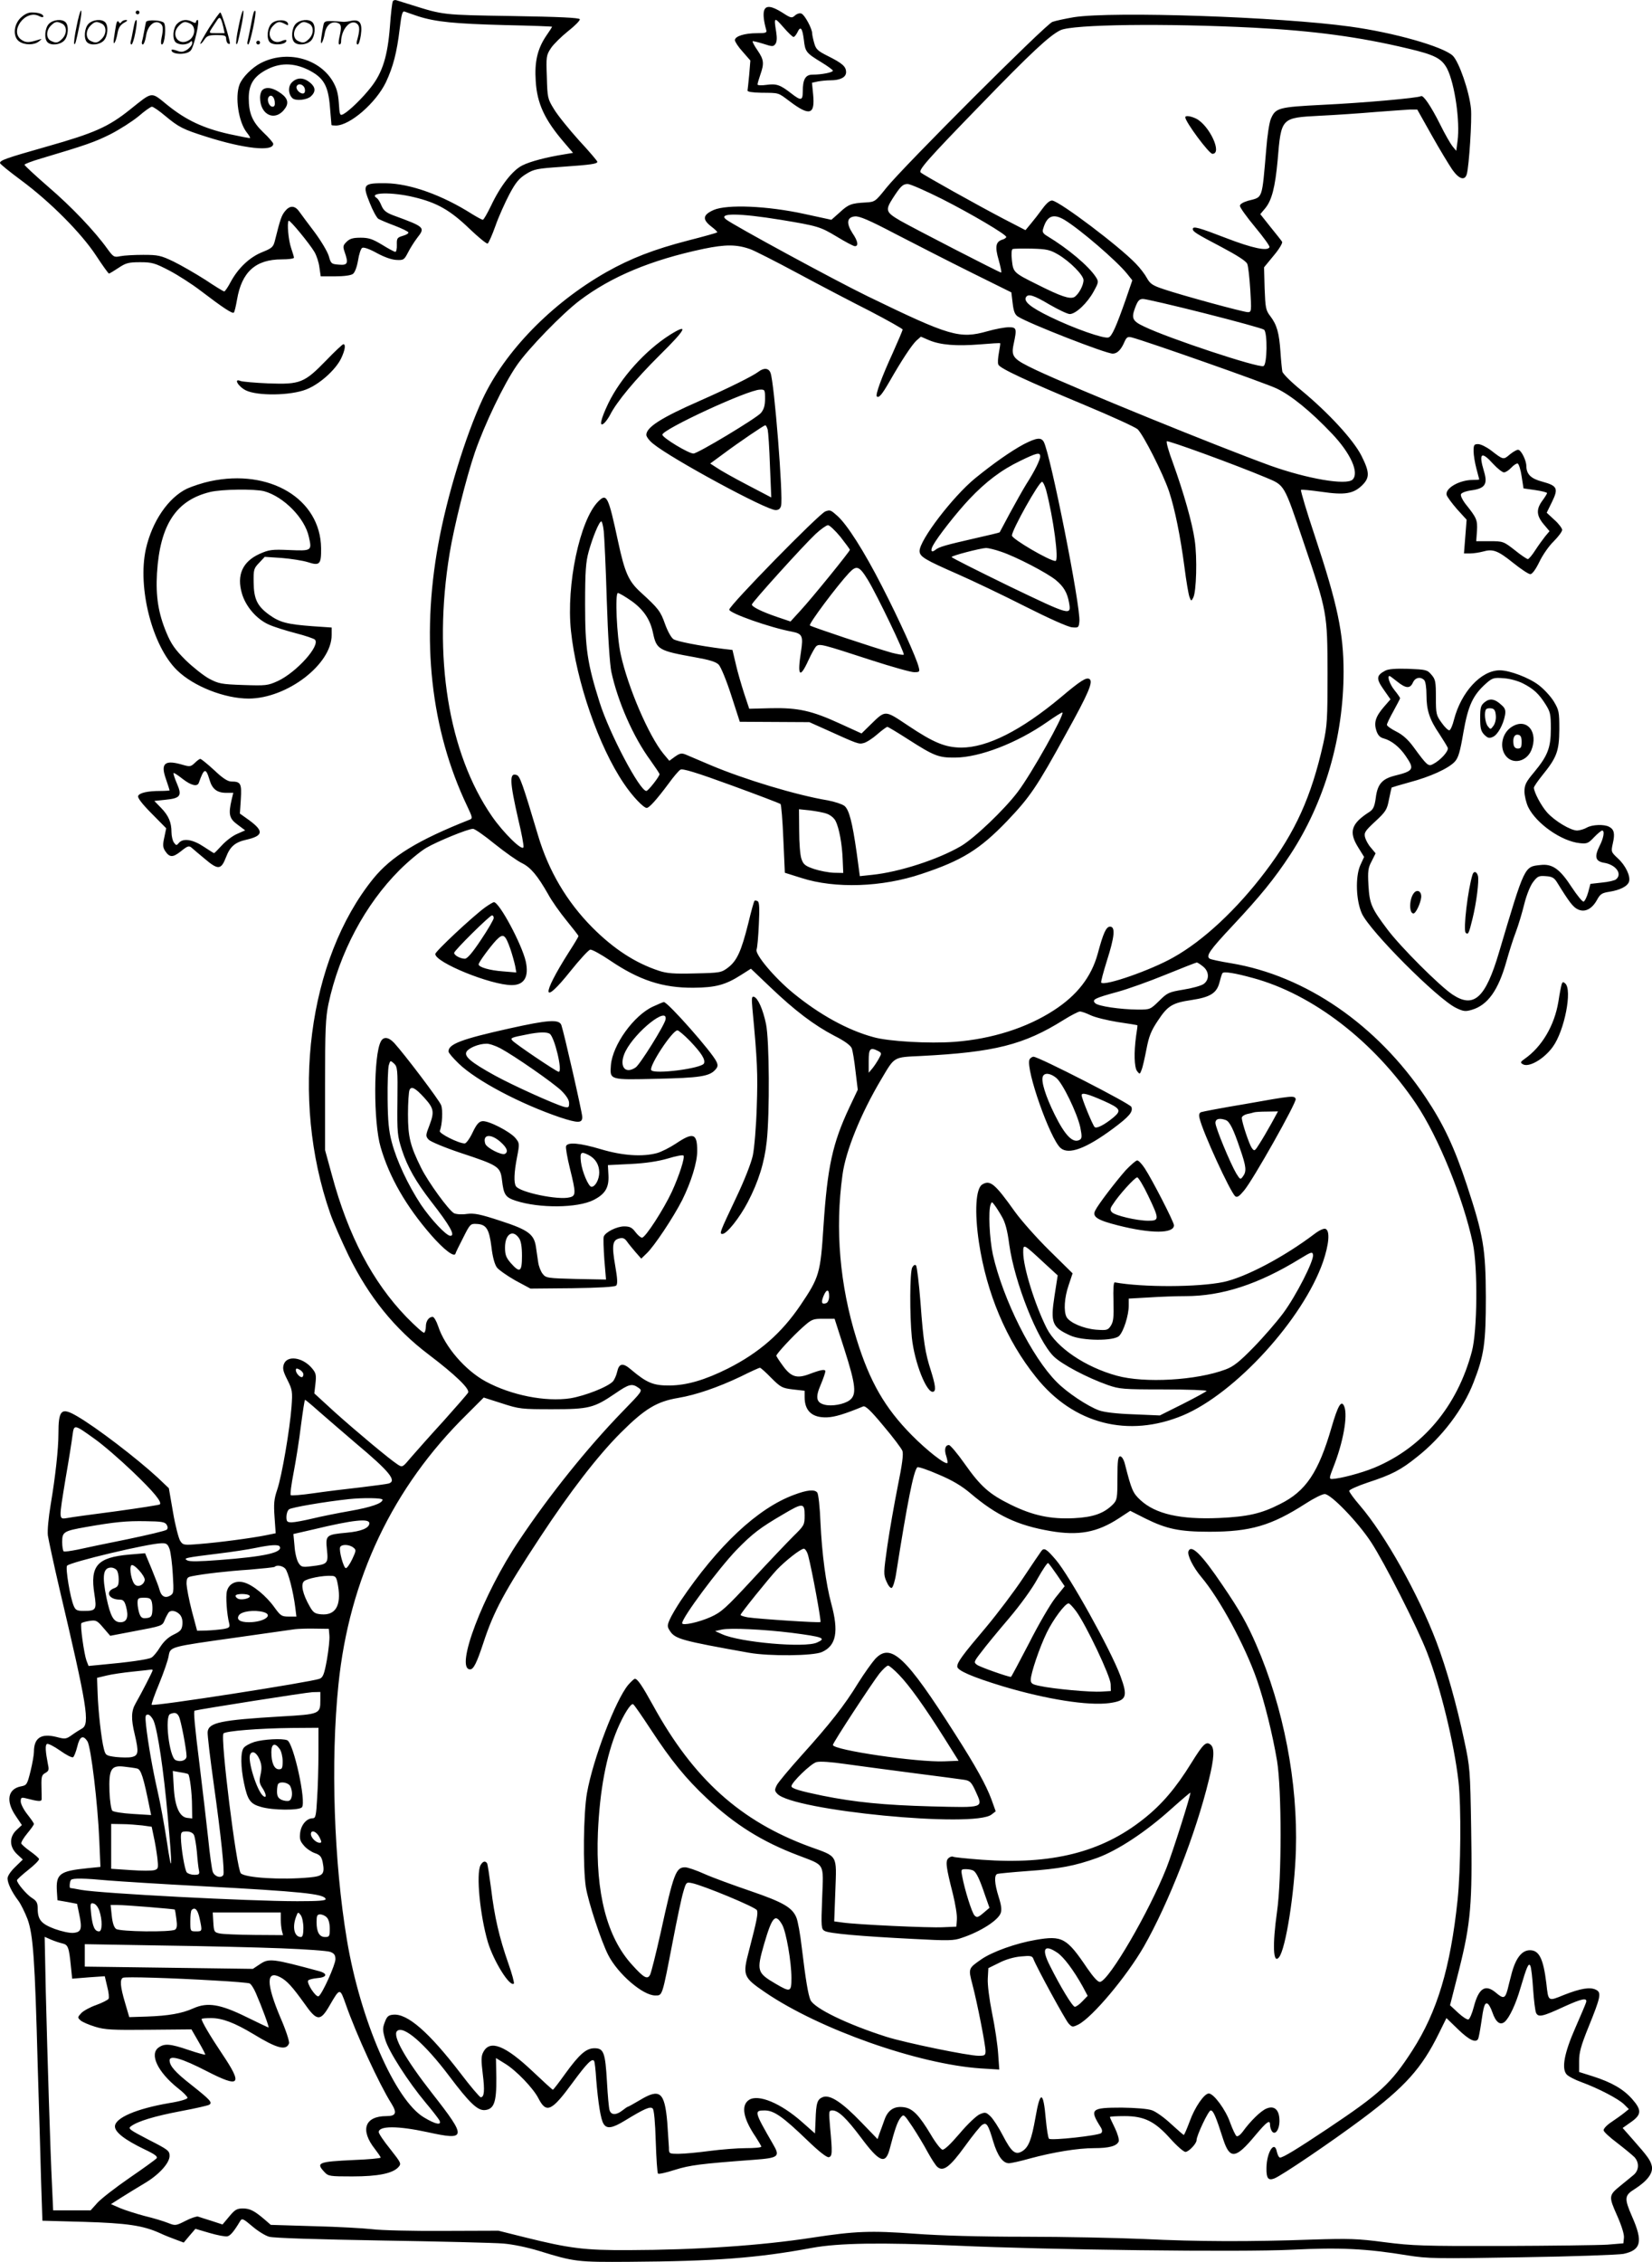 <svg version="1.0" xmlns="http://www.w3.org/2000/svg"
  viewBox="0 0 876.682 1199.966"
 preserveAspectRatio="xMidYMid meet">
<g transform="translate(-0,1200.606) scale(0.1,-0.1)"
fill="#000000" stroke="none">
<path d="M2085 12000 c-4 -6 -11 -67 -16 -137 -12 -154 -39 -241 -99 -318 -45
-58 -115 -126 -147 -144 -19 -10 -21 -7 -25 60 -4 53 -12 80 -34 117 -75 121
-246 163 -381 93 -46 -24 -98 -76 -112 -114 -25 -66 -5 -198 38 -253 12 -15
20 -28 18 -30 -2 -2 -52 8 -112 21 -137 31 -228 74 -327 154 -89 72 -75 74
-199 -25 -114 -91 -188 -124 -439 -195 -218 -62 -250 -73 -250 -88 0 -5 51
-46 113 -92 154 -114 319 -280 397 -399 34 -52 65 -95 68 -95 4 0 27 14 51 30
39 26 53 30 115 30 64 0 79 -5 156 -45 47 -25 120 -72 163 -105 122 -93 171
-125 178 -117 4 4 11 35 17 69 25 147 99 213 237 213 36 0 65 4 65 9 0 5 -7
27 -15 51 -14 40 -23 135 -13 145 6 6 111 -122 137 -166 11 -19 23 -55 26 -81
l7 -48 77 0 c46 0 84 5 94 13 10 7 21 36 27 71 5 33 15 63 22 67 8 5 39 -6 77
-27 40 -22 80 -36 105 -37 38 -2 41 1 61 39 11 22 33 57 49 78 44 56 41 58
-128 120 -37 14 -51 26 -62 52 -7 18 -18 35 -24 39 -49 30 78 34 197 5 122
-29 192 -69 294 -167 48 -46 92 -82 97 -79 5 3 24 45 41 93 17 49 51 124 74
168 34 64 52 85 89 108 42 26 58 29 189 38 159 11 189 16 189 27 0 4 -44 56
-98 114 -53 59 -113 133 -132 165 -34 55 -35 61 -38 171 -4 108 -3 115 22 153
14 21 56 62 91 90 36 28 64 57 62 63 -3 8 -109 13 -358 17 -373 6 -364 5 -539
60 -36 11 -70 22 -77 24 -7 2 -15 0 -18 -5z m136 -81 c92 -29 191 -39 457 -46
138 -3 252 -7 252 -9 0 -1 -15 -25 -34 -52 -44 -67 -60 -135 -53 -236 7 -119
47 -205 151 -326 l47 -55 -48 -8 c-93 -15 -178 -37 -220 -58 -52 -25 -117
-108 -167 -214 -20 -41 -39 -75 -44 -75 -4 0 -30 14 -56 30 -159 101 -329 162
-458 164 -120 1 -126 -5 -86 -104 16 -41 37 -79 46 -85 9 -5 48 -22 86 -36 39
-15 72 -31 73 -36 2 -5 -11 -13 -29 -18 -30 -9 -33 -13 -32 -47 1 -21 -3 -38
-8 -38 -6 0 -37 17 -71 38 -50 30 -70 37 -113 37 -41 0 -58 -5 -75 -22 -19
-19 -20 -25 -10 -54 21 -60 16 -71 -30 -67 -40 3 -43 5 -54 45 -7 24 -41 81
-76 128 -35 46 -72 96 -82 110 -23 32 -50 32 -75 0 -18 -22 -25 -43 -52 -151
-9 -38 -15 -44 -67 -65 -68 -27 -128 -84 -168 -157 -15 -29 -31 -52 -35 -52
-5 0 -50 28 -101 62 -52 33 -128 77 -169 97 -67 32 -82 35 -160 35 -47 0 -101
-3 -121 -7 -34 -7 -37 -5 -70 40 -65 91 -189 222 -314 329 -69 60 -125 112
-125 116 0 4 39 19 87 33 239 71 287 88 369 129 49 25 116 68 149 95 32 28 65
51 71 51 7 0 39 -22 71 -49 72 -60 94 -71 217 -110 201 -64 356 -81 356 -38 0
6 -24 34 -53 61 -58 56 -77 101 -77 182 0 71 26 113 90 148 73 40 146 40 225
2 82 -41 107 -83 116 -199 4 -51 8 -93 8 -94 1 -2 11 -3 24 -3 75 1 212 120
265 230 38 81 58 157 73 283 10 83 15 97 28 91 9 -3 41 -15 72 -25z M1549
11569 c-21 -21 -20 -61 2 -83 16 -17 77 -11 99 9 27 25 25 49 -6 74 -34 27
-68 27 -95 0z m69 -37 c2 -14 -2 -22 -11 -22 -19 0 -40 26 -32 40 11 18 40 6
43 -18z M1392 11528 c-7 -7 -12 -24 -12 -39 0 -97 85 -131 135 -55 20 31 8 58
-38 86 -37 23 -68 25 -85 8z m66 -61 c2 -19 -1 -27 -12 -27 -17 0 -31 34 -21
50 11 18 30 5 33 -23z M4055 11950 c-6 -19 -2 -56 11 -102 5 -16 -2 -18 -49
-18 -65 0 -117 -16 -117 -37 0 -8 18 -36 41 -61 l41 -47 -6 -74 c-4 -41 -8
-79 -9 -85 -1 -7 25 -11 73 -12 97 -1 87 2 150 -45 107 -81 136 -72 125 37
l-6 61 32 7 c17 3 46 6 65 6 53 0 84 16 84 43 0 30 -19 47 -97 86 -54 27 -63
36 -72 68 -6 21 -11 44 -11 52 0 25 -40 99 -57 105 -9 4 -24 -1 -34 -10 -17
-15 -21 -15 -67 15 -57 36 -88 40 -97 11z m156 -140 c5 0 14 11 21 25 16 35
26 23 34 -41 7 -63 12 -69 94 -119 33 -20 60 -40 60 -44 0 -9 -59 -21 -108
-21 -38 0 -52 -25 -52 -91 0 -47 -10 -48 -59 -10 -60 47 -80 54 -132 47 -28
-4 -49 -3 -49 2 0 5 7 29 15 52 21 60 19 79 -15 129 -17 24 -28 46 -26 48 2 2
27 -4 56 -13 49 -16 54 -16 65 -1 8 11 9 32 4 64 -13 79 -10 80 37 26 25 -29
50 -53 55 -53z M406 11864 c-10 -47 -15 -88 -12 -91 5 -6 9 7 30 110 7 37 10
67 6 67 -4 0 -15 -39 -24 -86z M720 11940 c0 -5 5 -10 10 -10 6 0 10 5 10 10
0 6 -4 10 -10 10 -5 0 -10 -4 -10 -10z M1266 11864 c-10 -47 -15 -88 -12 -91
5 -6 9 7 30 110 7 37 10 67 6 67 -4 0 -15 -39 -24 -86z M1346 11939 c-3 -8
-10 -41 -16 -74 -6 -33 -14 -68 -16 -77 -3 -10 -1 -18 3 -18 10 0 46 171 38
178 -2 3 -7 -1 -9 -9z M109 11911 c-38 -38 -41 -101 -7 -125 29 -20 79 -20
104 0 18 14 18 15 1 10 -53 -17 -69 -17 -92 -2 -69 45 21 166 94 126 12 -6 21
-7 21 -1 0 12 -25 21 -62 21 -19 0 -39 -10 -59 -29z M1110 11859 c-28 -45 -49
-83 -47 -85 2 -3 12 7 21 21 14 21 24 25 66 25 43 0 50 -3 50 -19 0 -11 5 -23
10 -26 6 -3 10 -3 10 1 0 20 -44 164 -51 164 -4 0 -30 -37 -59 -81z m75 4 l7
-33 -42 0 c-42 0 -42 0 -28 23 8 12 21 32 29 44 15 25 22 18 34 -34z M5700
11915 c-47 -8 -98 -19 -115 -25 -36 -13 -791 -768 -881 -880 -59 -74 -61 -75
-109 -78 -77 -4 -93 -10 -139 -53 l-44 -39 -143 31 c-196 43 -411 52 -482 21
-58 -26 -61 -50 -12 -88 20 -15 34 -29 31 -31 -2 -2 -72 -22 -155 -43 -181
-47 -303 -94 -434 -168 -290 -165 -538 -420 -656 -673 -91 -196 -189 -515
-235 -769 -93 -509 -40 -985 153 -1390 28 -59 30 -66 14 -72 -276 -109 -416
-195 -512 -313 -347 -429 -442 -1165 -229 -1775 16 -47 61 -148 98 -225 108
-220 245 -389 425 -525 141 -107 220 -183 209 -202 -5 -9 -64 -76 -130 -150
-67 -73 -143 -159 -170 -190 -48 -57 -48 -58 -74 -41 -42 27 -219 175 -334
278 l-108 99 6 52 c5 46 3 56 -19 82 -49 58 -132 70 -149 20 -7 -21 -4 -37 19
-82 26 -52 28 -61 22 -143 -9 -119 -51 -367 -76 -440 -17 -50 -19 -75 -14
-146 l6 -85 -54 -11 c-75 -15 -248 -38 -351 -46 -83 -7 -87 -6 -102 17 -8 13
-26 81 -38 152 l-22 127 -60 57 c-112 103 -325 266 -427 325 -84 49 -99 35
-99 -95 0 -78 -16 -225 -41 -373 -12 -72 -18 -138 -15 -165 4 -25 31 -151 61
-280 148 -628 163 -720 120 -744 -11 -6 -35 -21 -53 -34 -31 -22 -36 -23 -81
-11 -83 21 -121 -4 -121 -79 0 -15 -8 -61 -18 -102 -18 -72 -20 -75 -52 -81
-69 -14 -80 -78 -27 -156 l33 -49 -28 -26 c-40 -37 -39 -90 3 -129 l30 -28
-40 -39 c-24 -23 -41 -48 -41 -61 0 -26 23 -73 57 -118 13 -17 35 -62 49 -98
30 -83 39 -210 54 -775 7 -223 15 -499 18 -615 l7 -210 220 -6 c229 -7 313
-19 404 -60 25 -12 64 -27 86 -35 l40 -15 31 37 31 36 75 -22 c41 -12 83 -20
94 -18 16 3 35 25 69 82 9 15 16 12 63 -28 29 -25 69 -50 90 -56 23 -7 252
-14 597 -20 308 -5 598 -12 645 -16 51 -4 127 -20 190 -39 187 -58 204 -60
480 -58 455 3 680 20 970 74 142 26 365 29 760 12 496 -23 1518 -35 1783 -22
258 13 398 6 617 -30 107 -17 151 -18 605 -10 270 4 513 13 540 18 94 20 105
65 46 198 -42 97 -41 112 14 146 67 43 98 84 91 121 -7 31 -19 49 -103 144
l-52 59 44 31 c57 40 58 64 6 123 -46 52 -108 88 -208 120 l-73 23 0 58 c0 46
10 82 50 181 65 160 69 182 40 197 -31 16 -81 8 -170 -27 -86 -35 -83 -37 -94
62 -16 130 -38 175 -87 175 -43 0 -76 -42 -98 -127 -6 -24 -16 -61 -21 -83
-13 -47 -22 -49 -62 -15 -56 47 -91 24 -117 -76 -9 -35 -22 -64 -28 -66 -7 -3
-31 13 -55 35 l-43 40 48 189 c62 247 71 351 64 753 -5 304 -6 320 -36 460
-42 197 -94 382 -148 525 -96 253 -272 568 -407 725 -31 36 -56 70 -56 77 0 6
44 26 98 44 128 42 175 66 263 137 132 104 245 254 299 395 56 143 65 209 65
452 -1 258 -13 327 -100 592 -67 203 -125 326 -220 468 -257 384 -636 645
-1032 711 -56 9 -107 20 -113 24 -23 14 1 47 122 176 146 156 221 248 305 376
182 277 283 623 283 970 0 204 -32 357 -151 716 -45 134 -78 246 -75 249 2 3
52 -2 109 -10 123 -18 169 -11 216 35 40 40 40 68 -4 156 -43 85 -175 228
-320 348 -53 43 -98 88 -100 99 -2 11 -7 58 -10 105 -7 101 -19 143 -54 189
-24 31 -26 44 -30 147 l-3 112 51 62 c29 34 48 67 45 73 -4 7 -32 42 -62 79
l-54 68 26 31 c35 42 53 112 66 254 19 228 18 226 223 237 84 4 217 13 297 20
80 6 162 12 183 13 l38 0 77 -137 c42 -75 92 -157 109 -182 36 -51 67 -60 77
-23 12 42 28 292 22 347 -9 92 -64 250 -97 281 -52 48 -310 122 -544 154 -375
52 -1257 82 -1465 50z m955 -56 c315 -16 560 -49 815 -110 145 -34 181 -53
210 -108 40 -80 69 -279 55 -383 l-7 -52 -20 24 c-11 14 -41 66 -65 115 -49
98 -90 158 -102 151 -16 -10 -309 -36 -521 -46 -236 -12 -251 -16 -276 -75 -8
-19 -19 -90 -24 -157 -24 -276 -17 -256 -97 -277 -27 -8 -43 -18 -43 -27 0 -9
36 -59 80 -112 44 -53 79 -101 77 -107 -9 -23 -90 -6 -230 48 -145 56 -177 65
-177 48 0 -14 18 -25 153 -96 83 -44 131 -75 136 -89 5 -11 12 -74 16 -138 7
-113 6 -118 -13 -118 -23 0 -350 89 -447 122 -58 19 -72 29 -88 58 -10 19 -37
55 -60 78 -88 92 -397 325 -442 334 -12 2 -29 -11 -52 -42 -18 -25 -46 -61
-62 -80 l-29 -35 -114 59 c-138 72 -430 235 -442 247 -14 12 38 71 315 356
271 280 370 372 427 399 66 31 558 37 1027 13z m-1657 -908 c158 -80 342 -189
342 -202 0 -4 -9 -11 -20 -14 -36 -11 -41 -37 -20 -109 10 -36 16 -66 13 -66
-9 0 -459 232 -535 275 -77 45 -81 55 -41 118 42 65 54 77 80 77 13 0 95 -36
181 -79z m-855 -111 c199 -33 210 -37 297 -89 46 -28 89 -51 97 -51 20 0 16
27 -13 69 -34 53 -30 85 13 89 24 2 74 -19 215 -93 101 -52 280 -144 399 -203
l216 -107 7 -58 c5 -43 12 -61 29 -71 58 -37 465 -196 502 -196 24 0 45 21 63
64 11 24 17 27 38 22 74 -19 709 -242 769 -271 78 -37 183 -123 293 -239 100
-105 146 -208 110 -244 -32 -32 -241 4 -437 74 -283 103 -1030 407 -1243 507
-122 58 -133 70 -119 137 18 84 16 90 -26 90 -20 0 -70 -9 -112 -21 -149 -42
-199 -27 -636 185 -179 87 -714 378 -752 408 -44 35 68 34 290 -2z m1507 -1
c86 -53 276 -217 331 -285 l28 -35 -35 -102 c-50 -142 -73 -195 -91 -201 -23
-9 -185 48 -310 109 -105 51 -142 82 -128 105 12 19 41 10 125 -40 47 -27 95
-50 107 -50 32 0 94 59 127 120 27 49 27 52 11 77 -38 58 -147 150 -258 217
-22 13 -27 22 -21 39 20 69 54 82 114 46z m-1668 -155 c20 -7 133 -64 250
-127 117 -63 291 -154 386 -202 94 -49 172 -93 172 -97 0 -5 -24 -61 -53 -126
-58 -126 -92 -220 -84 -229 11 -10 27 9 68 80 64 112 117 192 142 216 l24 21
44 -19 c60 -25 143 -32 269 -22 58 5 106 8 108 6 1 -1 -2 -23 -7 -50 -5 -27
-7 -55 -3 -63 7 -20 150 -86 461 -216 139 -58 264 -115 278 -127 31 -30 135
-235 167 -330 31 -94 60 -237 82 -404 9 -71 21 -141 26 -155 9 -24 10 -24 20
-5 17 30 22 213 8 306 -13 91 -57 247 -116 411 -22 58 -36 109 -32 113 6 6
358 -122 525 -192 102 -43 95 -31 201 -344 126 -371 126 -375 127 -694 0 -247
-2 -279 -23 -375 -63 -280 -147 -467 -307 -678 -152 -201 -329 -366 -488 -455
-120 -68 -364 -153 -383 -134 -3 3 11 55 30 116 41 128 46 181 17 181 -21 0
-36 -33 -66 -145 -34 -122 -109 -219 -233 -299 -143 -93 -329 -152 -526 -167
-134 -10 -351 2 -431 25 -137 37 -287 120 -426 234 -99 81 -204 206 -194 231
4 9 9 68 12 132 4 85 3 118 -6 124 -7 4 -15 5 -17 2 -3 -2 -18 -56 -33 -119
-37 -148 -60 -198 -106 -234 -37 -28 -42 -29 -177 -32 -110 -3 -149 0 -191 14
-125 41 -239 115 -353 229 -136 137 -233 301 -289 490 -81 272 -96 313 -112
319 -41 16 -39 -32 8 -238 17 -70 29 -135 27 -144 -5 -24 -106 75 -167 163
-232 336 -315 849 -225 1395 23 141 88 401 134 536 52 150 153 361 222 461 59
87 242 275 333 344 169 128 380 216 659 275 116 24 175 24 248 -2z m1633 -28
c63 -37 135 -110 135 -136 0 -29 -27 -77 -49 -90 -24 -12 -70 3 -195 66 -127
63 -129 65 -136 129 -4 34 -2 57 4 60 6 2 52 3 101 2 79 -2 97 -6 140 -31z
m778 -312 c166 -42 308 -81 315 -87 19 -15 17 -186 -3 -193 -27 -11 -507 148
-634 210 -62 29 -68 44 -47 100 14 37 22 46 42 46 14 0 161 -34 327 -76z
m-3768 -2815 c55 -44 120 -90 145 -102 47 -23 83 -67 139 -165 18 -34 62 -96
97 -139 35 -43 64 -80 64 -83 0 -3 -23 -42 -51 -85 -148 -233 -143 -291 9
-100 48 60 95 111 104 113 9 2 56 -24 105 -57 155 -105 279 -146 443 -145 118
1 170 15 253 68 l52 33 105 -100 c128 -122 229 -199 338 -256 54 -27 86 -51
92 -66 5 -12 14 -67 20 -121 l12 -99 -45 -95 c-89 -190 -116 -314 -137 -630
-16 -249 -22 -270 -122 -418 -101 -149 -219 -252 -385 -336 -122 -61 -218 -89
-308 -90 -87 -1 -122 13 -207 85 -43 37 -63 33 -73 -13 -4 -18 -14 -40 -21
-49 -26 -30 -149 -78 -227 -91 -132 -20 -314 16 -449 89 -109 59 -217 184
-253 294 -9 27 -22 49 -29 49 -20 0 -36 -22 -36 -51 0 -15 -4 -30 -9 -33 -5
-3 -47 35 -95 84 -179 186 -308 431 -394 750 l-37 135 0 345 c0 295 3 357 18
430 58 271 195 528 377 710 47 47 111 100 142 118 58 34 221 101 248 101 8 1
60 -35 115 -80z m3759 -650 c34 -27 35 -72 2 -94 -14 -9 -61 -22 -106 -29 -77
-13 -85 -16 -129 -60 -46 -45 -48 -46 -111 -46 -96 1 -212 18 -228 34 -19 19
-3 27 118 60 52 14 167 55 255 91 88 36 163 65 166 65 4 0 18 -9 33 -21z m264
-61 c319 -86 645 -338 867 -668 119 -177 251 -503 301 -740 27 -129 24 -465
-5 -573 -77 -291 -261 -510 -517 -617 -70 -29 -185 -59 -226 -60 -15 0 -14 7
8 63 52 131 77 271 58 321 -15 38 -33 9 -68 -111 -69 -238 -136 -338 -273
-406 -100 -51 -171 -67 -323 -74 -206 -9 -338 21 -418 95 -40 37 -47 53 -82
190 -6 25 -17 42 -25 42 -12 0 -15 -21 -15 -115 0 -109 -2 -117 -24 -140 -48
-48 -105 -68 -207 -73 -124 -6 -218 14 -336 72 -113 56 -158 95 -244 217 -38
54 -76 99 -83 99 -21 0 -26 -26 -14 -60 5 -17 8 -33 6 -35 -11 -11 -109 66
-190 148 -142 144 -222 282 -292 508 -90 288 -115 585 -75 873 17 127 98 326
206 507 72 121 62 116 210 123 391 20 546 59 757 191 40 25 79 45 87 45 9 0
34 -9 57 -20 23 -11 88 -27 144 -36 56 -8 103 -16 104 -17 1 -1 -2 -27 -7 -57
-12 -88 -10 -164 5 -186 14 -18 15 -18 24 6 6 14 17 64 26 110 13 68 24 97 61
152 52 79 77 94 179 109 98 15 132 36 147 91 6 24 13 47 16 51 6 11 67 1 161
-25z m-1987 -388 c18 -10 18 -13 4 -38 -8 -15 -23 -38 -34 -52 l-21 -25 0 63
c0 66 8 74 51 52z m-261 -1300 c0 -18 -6 -33 -15 -37 -24 -9 -29 3 -15 37 16
39 30 39 30 0z m81 -282 c61 -191 66 -241 28 -270 -29 -22 -95 -34 -133 -24
-44 11 -50 38 -21 105 14 33 25 66 25 72 0 13 -23 9 -89 -16 -63 -23 -94 -13
-136 45 -19 26 -35 50 -35 54 0 10 88 105 140 151 48 43 54 45 110 45 l59 0
52 -162z m-2871 -133 c0 -8 -4 -15 -8 -15 -13 0 -32 23 -32 37 0 11 5 11 20 3
11 -6 20 -17 20 -25z m2483 -19 c50 -50 58 -54 115 -61 l62 -7 0 -34 c0 -73
40 -110 119 -107 39 1 93 17 192 58 12 4 40 -22 107 -103 51 -60 96 -120 101
-133 6 -18 -1 -71 -25 -189 -18 -91 -43 -232 -55 -315 -20 -141 -21 -152 -5
-188 9 -22 21 -37 28 -35 7 3 18 38 24 79 59 374 92 541 112 561 4 4 55 -13
112 -38 74 -31 124 -61 170 -100 139 -118 249 -170 423 -200 150 -26 249 -8
364 67 l61 40 81 -41 c111 -55 180 -70 339 -70 217 0 328 32 510 149 43 28 89
51 102 51 33 0 176 -148 246 -255 71 -108 246 -453 297 -585 70 -180 144 -482
167 -685 15 -132 12 -469 -5 -630 -38 -359 -108 -592 -240 -797 -114 -177
-172 -229 -450 -415 -165 -110 -236 -153 -252 -153 -6 0 -13 14 -17 31 -12 63
-54 -2 -55 -86 -1 -55 9 -68 41 -56 38 14 306 196 468 317 226 169 315 268
405 451 l41 83 62 -60 c58 -56 93 -73 106 -51 3 5 10 42 16 82 13 93 19 111
33 106 7 -2 19 -23 27 -47 18 -52 41 -70 65 -50 25 21 60 96 84 180 33 112 43
135 52 118 5 -8 11 -64 15 -124 4 -60 11 -117 16 -127 12 -24 35 -19 149 34
95 43 124 49 116 22 -3 -10 -29 -71 -57 -135 -59 -134 -74 -216 -46 -247 9
-10 45 -29 79 -41 90 -33 195 -88 225 -117 l26 -26 -26 -21 c-15 -12 -45 -33
-67 -48 -23 -15 -41 -34 -41 -43 0 -8 33 -38 73 -68 39 -30 80 -64 91 -75 27
-30 24 -72 -7 -96 -14 -12 -44 -36 -66 -54 -64 -52 -65 -57 -20 -158 24 -54
39 -101 37 -119 l-3 -30 -85 -7 c-47 -3 -295 -6 -552 -7 -420 -1 -483 1 -630
20 -144 19 -189 20 -383 14 -332 -12 -612 -11 -895 3 -140 6 -424 12 -631 12
-242 0 -451 6 -585 16 -233 17 -316 14 -544 -21 -273 -42 -614 -65 -975 -66
-234 -1 -312 9 -550 68 l-140 35 -295 -1 c-162 -1 -331 3 -375 9 -44 5 -183
13 -309 16 l-229 7 -31 27 c-56 48 -80 60 -117 60 -32 0 -43 -7 -72 -42 l-36
-43 -58 19 c-32 10 -64 20 -72 23 -8 2 -38 -8 -67 -23 -51 -26 -54 -26 -92
-11 -22 9 -78 26 -124 37 -45 12 -105 31 -131 42 l-48 21 58 37 c32 20 84 52
116 71 78 45 137 109 137 148 0 27 -8 33 -112 86 -102 53 -110 59 -93 71 36
27 126 54 263 80 76 14 145 30 152 34 19 12 7 25 -95 106 -86 67 -115 101
-115 130 0 29 66 10 196 -57 179 -92 194 -74 83 91 -65 97 -109 172 -109 185
0 3 22 5 50 5 60 0 125 -25 225 -85 126 -77 174 -89 189 -49 3 9 -17 71 -46
137 -76 180 -76 253 -1 214 36 -19 64 -50 128 -139 67 -96 85 -97 135 -10 54
93 54 93 85 5 56 -160 178 -425 242 -526 31 -50 25 -67 -26 -67 -116 0 -141
-74 -61 -175 16 -21 30 -41 30 -45 0 -4 -65 -10 -144 -13 -187 -9 -201 -14
-154 -64 20 -22 29 -23 148 -23 137 0 214 16 244 49 17 19 15 22 -43 96 -34
42 -61 82 -61 90 0 34 101 34 258 0 209 -46 211 -31 26 205 -144 184 -212 306
-187 331 33 33 147 -66 278 -240 107 -142 150 -183 189 -179 48 5 61 42 60
170 l-2 106 47 -29 c60 -36 152 -132 179 -186 42 -81 70 -67 182 86 75 102
103 130 113 113 3 -4 8 -47 11 -97 10 -124 24 -213 39 -236 17 -28 46 -24 113
17 105 64 135 77 148 64 7 -7 13 -73 16 -175 3 -90 8 -166 12 -170 3 -4 44 5
90 20 80 25 135 32 416 53 135 10 143 17 105 82 -101 175 -102 180 -45 180 49
0 95 -32 225 -157 62 -60 104 -93 115 -91 19 4 20 22 7 161 -7 84 -7 87 13 87
31 0 74 -41 152 -145 97 -130 129 -143 151 -61 28 108 42 147 58 167 17 21 17
21 63 -47 25 -38 62 -99 81 -135 20 -36 43 -72 52 -79 31 -26 66 0 145 109 41
57 83 109 93 115 23 14 31 2 58 -89 23 -76 51 -115 83 -115 12 0 62 11 111 25
126 34 255 55 341 55 80 0 121 11 131 36 3 9 -6 41 -20 70 -15 30 -27 57 -27
59 0 3 35 5 78 5 105 0 161 -28 244 -121 34 -38 70 -69 79 -69 17 0 59 44 59
62 0 25 63 158 75 158 14 0 27 -30 67 -155 35 -106 66 -102 169 22 63 75 79
86 79 56 0 -10 4 -24 9 -32 17 -26 41 6 41 54 0 58 -27 83 -69 65 -30 -12 -86
-67 -127 -124 -12 -16 -26 -26 -32 -22 -5 3 -21 36 -34 72 -23 67 -87 154
-113 154 -24 0 -74 -72 -101 -147 -15 -40 -29 -73 -32 -73 -2 0 -33 27 -68 59
-34 32 -80 65 -101 72 -23 8 -87 13 -160 14 -163 0 -172 -8 -113 -102 10 -15
11 -26 4 -33 -13 -13 -266 -41 -277 -30 -5 4 -12 51 -17 103 -13 152 -30 155
-55 9 -21 -118 -36 -155 -68 -177 -38 -24 -58 -8 -105 82 -22 43 -52 89 -66
102 -23 22 -28 23 -56 11 -17 -7 -65 -52 -107 -102 -48 -56 -81 -88 -92 -86
-9 2 -37 38 -62 81 -59 98 -93 135 -136 143 -54 10 -90 -11 -109 -65 -9 -25
-21 -59 -27 -74 l-10 -29 -86 89 c-103 107 -166 148 -204 134 -30 -12 -36 -30
-39 -124 l-3 -69 -69 61 c-113 100 -232 149 -281 117 -44 -29 -31 -99 35 -196
16 -25 30 -48 30 -52 0 -5 -37 -8 -82 -8 -46 0 -132 -7 -193 -15 -60 -8 -134
-15 -162 -15 -53 0 -53 0 -53 33 -1 17 -5 78 -9 135 -14 160 -39 181 -145 117
-32 -19 -61 -35 -63 -35 -3 0 -16 -9 -30 -20 -33 -26 -60 -25 -68 1 -4 11 -10
79 -14 152 -9 154 -17 177 -66 177 -44 0 -80 -31 -156 -136 -33 -46 -62 -84
-65 -84 -3 0 -51 44 -107 97 -146 138 -227 170 -262 103 -12 -22 -12 -43 -3
-117 11 -88 8 -123 -11 -123 -5 0 -54 57 -107 127 -168 219 -282 318 -357 311
-26 -2 -34 -10 -45 -40 -12 -31 -12 -43 2 -91 18 -63 123 -226 215 -336 34
-40 66 -82 72 -92 16 -30 -18 -24 -81 14 -153 91 -338 516 -409 942 -69 413
-87 946 -45 1354 57 561 288 1047 682 1434 l89 89 97 -31 c92 -30 104 -31 266
-31 196 0 222 7 334 83 74 51 90 55 124 31 23 -16 23 -16 -86 -128 -185 -191
-386 -441 -547 -682 -192 -285 -343 -684 -260 -684 18 0 35 34 70 140 55 168
111 272 302 562 157 239 305 431 427 553 128 128 192 166 305 185 95 16 211
56 331 113 52 26 98 47 103 47 4 0 31 -24 60 -54z m-2399 -179 c39 -34 127
-110 196 -169 178 -149 217 -198 173 -212 -10 -3 -79 -12 -153 -21 -74 -8
-186 -22 -248 -31 -62 -9 -116 -13 -119 -10 -4 4 3 57 15 119 12 62 30 174 39
250 10 75 19 137 22 137 2 0 36 -28 75 -63z m-1191 -145 c44 -31 134 -109 201
-173 113 -108 157 -162 144 -174 -3 -3 -106 -19 -229 -36 -123 -16 -241 -32
-261 -36 -47 -7 -47 -16 -9 215 17 97 33 199 36 225 8 58 8 58 118 -21z m1527
-322 c0 -19 -60 -40 -174 -60 -63 -11 -153 -29 -198 -40 -46 -11 -95 -20 -110
-20 -24 0 -28 4 -28 29 0 16 6 34 14 40 12 10 187 40 316 54 75 8 180 7 180
-3z m-1146 -132 c7 -11 7 -21 1 -27 -6 -6 -100 -28 -210 -51 -110 -22 -229
-47 -264 -55 -36 -7 -68 -12 -73 -9 -4 3 -8 25 -8 49 0 54 7 59 126 80 154 27
216 33 318 31 82 -1 101 -4 110 -18z m1076 7 c0 -25 -42 -43 -120 -50 -109
-10 -113 -13 -105 -90 8 -74 4 -78 -83 -88 -48 -6 -54 -4 -68 18 -9 14 -19 54
-21 89 l-6 64 109 25 c208 50 294 59 294 32z m-1060 -137 c6 -18 14 -79 17
-134 6 -98 5 -102 -16 -114 -26 -14 -46 -2 -55 34 -3 13 -22 61 -41 108 l-35
84 -83 -7 c-171 -15 -210 -59 -186 -210 13 -83 9 -89 -57 -89 -34 0 -43 4 -52
25 -19 41 -46 205 -36 215 20 20 432 118 501 119 26 1 33 -4 43 -31z m584 14
c19 -32 -79 -54 -321 -72 -103 -8 -157 -9 -169 -2 -22 12 -15 14 171 37 66 8
152 21 190 29 82 17 122 19 129 8z m390 -5 c17 -13 17 -16 -5 -63 -13 -27 -28
-48 -34 -47 -12 2 -37 93 -30 111 6 16 46 16 69 -1z m-1106 -174 c-5 -25 -34
-39 -51 -24 -18 14 -32 85 -21 102 10 16 76 -56 72 -78z m745 62 c16 -15 44
-125 54 -207 l6 -48 -41 0 c-37 0 -43 4 -75 48 -44 62 -115 120 -162 133 -44
12 -81 -7 -91 -47 -7 -26 0 -123 12 -169 5 -21 2 -25 -30 -31 -20 -3 -60 -7
-88 -8 l-52 -1 -28 105 c-15 58 -27 122 -28 142 0 32 3 37 28 42 65 13 186 27
306 35 70 6 131 12 134 15 10 11 41 6 55 -9z m-895 -7 c7 -7 12 -29 12 -50 0
-32 -4 -40 -25 -48 -48 -18 -27 -60 30 -60 19 0 26 -8 34 -37 15 -55 5 -83
-30 -83 -36 0 -53 31 -74 130 -24 116 -18 160 25 160 9 0 21 -5 28 -12z m1176
-85 c18 -105 -14 -158 -90 -151 -33 3 -42 9 -61 43 -36 63 -48 115 -30 132 15
15 101 32 147 29 22 -1 26 -7 34 -53z m-469 -53 c7 -12 -39 -24 -60 -16 -8 3
-15 10 -15 16 0 13 67 13 75 0z m-519 -34 c3 -13 4 -37 2 -52 -2 -23 -9 -30
-30 -32 -22 -3 -30 2 -38 23 -5 14 -10 40 -10 56 0 26 3 29 35 29 28 0 36 -4
41 -24z m148 -65 c11 -12 16 -31 14 -53 -3 -28 -10 -36 -47 -54 -29 -14 -52
-36 -72 -67 -15 -25 -36 -50 -46 -55 -18 -10 -126 -25 -260 -37 l-73 -7 -11
28 c-13 36 -35 192 -27 199 3 3 22 9 43 12 34 5 40 3 73 -36 l37 -43 115 22
c164 31 161 29 175 64 7 17 17 34 21 39 13 13 40 7 58 -12z m444 13 c57 -16 2
-54 -77 -54 -48 0 -68 14 -53 37 14 21 81 30 130 17z m350 -124 c2 -19 -4 -76
-13 -128 -14 -78 -21 -95 -39 -102 -48 -18 -882 -148 -891 -138 -3 2 15 53 40
113 24 59 47 125 50 146 9 50 5 48 360 98 154 22 294 42 310 44 17 2 64 4 105
3 l75 -1 3 -35z m-938 -185 c0 -6 -59 -121 -90 -175 -24 -41 -25 -83 -5 -165
22 -94 20 -112 -15 -120 -16 -4 -54 -3 -85 0 -53 7 -55 9 -64 44 -13 50 -30
200 -33 296 l-3 80 50 12 c28 7 91 16 140 21 50 5 93 10 98 11 4 0 7 -1 7 -4z
m890 -158 c0 -74 -2 -75 -210 -87 -318 -19 -382 -32 -388 -81 -2 -14 13 -138
32 -275 39 -277 59 -470 51 -485 -12 -19 -46 -9 -56 17 -5 15 -16 94 -24 175
-9 82 -29 255 -45 385 -27 216 -34 293 -27 295 29 8 595 97 625 98 l42 1 0
-43z m-751 -86 c11 -19 41 -178 41 -212 0 -22 -33 -33 -59 -20 -33 18 -58 232
-28 244 24 10 36 7 46 -12z m-134 -23 c22 -53 54 -268 75 -506 26 -285 24
-327 -5 -132 -13 85 -35 205 -49 265 -26 115 -50 250 -61 348 -5 49 -4 57 10
57 9 0 22 -15 30 -32z m875 -171 c0 -74 -3 -182 -7 -240 -5 -92 -8 -107 -23
-107 -32 0 -61 -33 -67 -76 -4 -33 -1 -45 20 -69 13 -16 40 -34 58 -40 27 -9
35 -19 41 -46 13 -65 4 -76 -70 -83 -149 -14 -340 -2 -364 22 -23 23 -110 724
-92 742 13 13 186 27 362 29 l142 1 0 -133z m-1226 61 c19 -29 55 -334 63
-525 l6 -141 -69 -7 c-148 -15 -168 -30 -162 -124 l3 -46 52 -9 52 -10 11 -53
c17 -80 12 -97 -30 -101 -20 -2 -64 8 -100 21 -72 27 -90 49 -90 109 0 29 -6
40 -30 55 -29 18 -80 79 -80 94 0 4 27 29 60 55 33 26 59 52 57 58 -2 6 -23
24 -47 41 -24 17 -45 36 -47 41 -2 6 12 30 32 54 19 23 35 45 35 50 0 4 -16
27 -35 51 -19 24 -35 55 -35 68 0 20 3 23 27 17 70 -18 83 -18 84 -5 0 8 0 40
-1 71 -1 49 2 58 20 68 18 10 21 17 15 43 -14 72 -16 105 -6 111 6 4 37 -12
70 -35 32 -23 63 -39 69 -35 5 3 15 28 22 56 13 55 31 64 54 28z m263 -144
c21 -4 34 -43 68 -213 l7 -34 -97 6 c-54 3 -103 11 -109 17 -6 6 -13 51 -15
101 -4 119 8 141 77 133 26 -3 57 -7 69 -10z m272 -30 c8 -8 20 -101 20 -167
l1 -68 -27 3 c-41 5 -66 62 -71 166 l-5 83 39 -7 c22 -3 41 -8 43 -10z m-244
-272 l50 -7 11 -53 c7 -30 15 -80 19 -112 6 -54 5 -59 -15 -65 -13 -4 -69 -4
-126 0 l-104 7 0 119 0 119 58 -1 c31 0 79 -4 107 -7z m274 -50 c5 -10 12 -51
16 -92 3 -41 8 -85 11 -97 4 -20 0 -23 -25 -23 -16 0 -34 6 -40 13 -11 14 -30
128 -31 185 0 29 3 32 30 32 18 0 33 -7 39 -18z m666 -12 c13 -26 13 -30 1
-30 -19 0 -46 27 -46 46 0 25 29 15 45 -16z m-1120 -230 c61 -5 281 -19 490
-30 539 -29 654 -41 663 -68 3 -9 -35 -12 -150 -12 -257 0 -1040 41 -1147 60
-30 6 -56 10 -58 10 -6 0 -3 37 4 43 9 10 69 9 198 -3z m-48 -160 c17 -50 16
-110 -1 -110 -23 0 -34 23 -42 89 -6 58 -5 63 12 59 11 -2 24 -18 31 -38z
m263 19 c74 -6 136 -12 137 -13 2 -1 6 -24 9 -50 5 -36 3 -50 -7 -57 -23 -14
-292 -11 -313 4 -11 8 -19 32 -23 70 l-6 57 35 0 c19 0 95 -5 168 -11z m269
-59 c15 -70 15 -70 -19 -70 -30 0 -30 1 -30 53 0 30 3 57 7 60 17 18 32 3 42
-43z m431 -7 c0 -21 3 -48 6 -60 l6 -23 -153 1 c-85 1 -167 4 -184 8 -28 6
-30 9 -33 59 l-3 52 180 0 181 0 0 -37z m120 -45 c0 -33 -4 -48 -13 -48 -35 0
-47 51 -26 107 10 27 11 27 25 9 8 -11 14 -41 14 -68z m124 56 c10 -9 16 -33
16 -60 0 -40 -2 -44 -25 -44 -30 0 -45 26 -45 79 0 34 3 41 19 41 11 0 27 -7
35 -16z m-1403 -138 c30 -7 35 -19 45 -119 l7 -68 87 7 86 6 13 -55 c8 -30 11
-59 7 -65 -4 -6 -33 -21 -66 -33 -32 -11 -68 -31 -79 -43 -20 -22 -20 -23 -4
-38 10 -9 45 -24 78 -34 51 -16 92 -18 286 -16 l225 2 38 -66 c21 -36 37 -67
35 -68 -2 -2 -42 9 -89 25 -97 33 -127 35 -158 13 -50 -35 -6 -129 101 -215
29 -22 52 -46 52 -52 0 -7 -40 -19 -97 -28 -175 -30 -288 -79 -288 -124 0 -31
54 -72 158 -122 55 -26 70 -38 63 -47 -6 -7 -71 -54 -144 -104 -74 -51 -150
-110 -170 -132 l-36 -40 -99 0 -100 0 -6 133 c-9 179 -24 668 -33 1025 l-6
293 34 -15 c19 -8 46 -17 60 -20z m1164 -26 c127 -5 243 -13 258 -19 21 -8 27
-17 27 -39 0 -29 -70 -185 -89 -196 -14 -9 -67 72 -55 84 5 5 27 10 48 12 52
4 57 24 9 37 -245 66 -265 69 -312 38 l-39 -26 -446 6 -446 6 0 60 0 59 408
-7 c224 -3 511 -10 637 -15z m-352 -171 c92 -5 174 -12 181 -15 8 -3 23 -26
34 -52 31 -71 72 -182 67 -182 -2 0 -55 25 -118 56 -138 68 -206 79 -280 46
-62 -28 -134 -40 -247 -44 l-94 -3 -22 75 c-26 87 -29 126 -11 134 14 6 255
-1 490 -15z M6290 11384 c0 -24 126 -194 144 -194 54 0 -15 149 -85 186 -28
14 -59 19 -59 8z M3554 10229 c-130 -83 -260 -227 -326 -363 -41 -86 -50 -129
-22 -105 8 7 22 26 31 43 35 70 134 189 265 319 140 138 156 171 52 106z
M4025 10034 c-30 -23 -159 -87 -313 -155 -205 -90 -282 -140 -282 -180 0 -10
16 -31 36 -47 96 -79 600 -352 650 -352 16 0 25 7 29 23 12 46 -36 653 -56
705 -10 26 -35 28 -64 6z m35 -143 c0 -37 -6 -56 -22 -76 -26 -29 -335 -215
-358 -215 -26 0 -165 84 -165 100 0 28 453 238 518 239 26 1 27 -1 27 -48z
m14 -164 c3 -13 9 -99 12 -192 l7 -168 -128 67 c-71 37 -144 78 -162 91 l-34
22 68 50 c87 65 216 152 224 153 4 0 9 -10 13 -23z M5434 9650 c-69 -37 -163
-103 -260 -182 -118 -97 -294 -327 -294 -385 0 -30 27 -46 205 -124 77 -34
237 -110 355 -170 127 -64 229 -110 250 -111 33 -3 35 -1 38 31 8 76 -153 886
-189 953 -14 25 -38 22 -105 -12z m86 -65 c0 -19 -29 -78 -74 -148 -18 -29
-56 -97 -86 -152 -29 -55 -54 -101 -55 -103 -2 -2 -61 -16 -132 -32 -153 -35
-190 -45 -209 -61 -21 -17 -28 -5 -13 23 24 45 125 174 193 246 88 93 170 155
270 203 88 43 106 47 106 24z m31 -177 c39 -148 70 -378 50 -378 -31 0 -231
117 -231 135 1 31 143 285 160 285 5 0 14 -19 21 -42z m-238 -329 c78 -26 244
-112 291 -151 41 -34 60 -67 69 -118 13 -72 10 -71 -317 86 -168 82 -306 151
-306 155 0 7 149 46 183 48 10 0 46 -8 80 -20z M3175 9346 c-98 -98 -171 -443
-145 -687 28 -268 148 -615 281 -810 44 -66 104 -129 121 -129 13 0 52 43 116
129 26 36 54 69 63 74 11 7 84 -15 270 -83 140 -51 257 -96 261 -99 4 -4 11
-87 15 -186 l8 -179 89 -28 c178 -57 427 -49 637 22 214 71 308 129 454 281
120 126 157 179 313 464 120 216 145 276 123 289 -16 10 -47 -9 -151 -97 -212
-177 -391 -267 -529 -267 -85 1 -145 25 -284 118 -123 82 -117 82 -197 4 l-48
-47 -114 52 c-150 69 -223 85 -367 82 l-115 -3 -27 81 c-14 44 -35 114 -44
155 l-18 76 -51 6 c-125 16 -243 39 -262 51 -12 8 -31 42 -45 81 -24 68 -35
82 -128 167 -65 59 -85 103 -121 270 -52 242 -60 258 -105 213z m29 -158 c3
-29 11 -194 16 -365 6 -193 16 -339 24 -380 34 -158 116 -346 208 -471 26 -37
48 -69 48 -73 0 -12 -60 -89 -70 -89 -35 0 -196 305 -248 470 -65 206 -77 285
-77 520 0 177 4 226 19 280 22 79 56 160 67 160 4 0 10 -24 13 -52z m147 -370
c63 -45 99 -97 114 -168 19 -90 29 -96 224 -131 74 -13 111 -24 125 -39 11
-11 41 -83 66 -161 l46 -142 184 -1 185 -1 85 -38 c172 -78 177 -80 203 -73
14 3 47 24 72 46 25 22 50 40 54 40 4 0 54 -30 110 -66 139 -89 162 -98 251
-97 129 1 327 77 486 188 43 30 79 53 82 51 11 -12 -164 -325 -237 -421 -70
-93 -230 -246 -302 -288 -120 -70 -325 -137 -470 -152 l-66 -7 -17 126 c-23
161 -40 227 -65 247 -12 9 -51 22 -88 29 -168 28 -442 111 -620 186 -59 25
-120 51 -134 57 -22 9 -31 7 -57 -11 l-30 -22 -31 37 c-78 95 -189 353 -227
528 -21 94 -31 325 -15 325 7 0 39 -19 72 -42z m1037 -1129 c18 -6 39 -23 46
-38 19 -36 35 -123 38 -206 l3 -70 -50 1 c-27 1 -75 10 -105 20 -47 16 -57 24
-67 54 -7 19 -12 86 -12 149 l-1 114 58 -6 c31 -4 72 -11 90 -18z M4380 9293
c-33 -12 -510 -499 -510 -521 0 -19 218 -96 333 -117 55 -11 60 -23 48 -104
-21 -132 -7 -149 39 -48 16 35 35 69 42 75 18 14 30 11 291 -74 108 -35 211
-64 228 -64 29 0 31 2 24 28 -12 49 -105 254 -194 427 -96 188 -186 329 -238
375 -35 31 -38 32 -63 23z m80 -135 c27 -35 50 -65 50 -69 0 -8 -200 -255
-262 -322 l-53 -58 -71 24 c-82 28 -134 54 -134 66 0 11 274 314 338 374 28
26 58 47 66 47 8 0 38 -28 66 -62z m146 -229 c49 -81 197 -389 190 -396 -3 -3
-31 2 -63 10 -99 28 -428 138 -435 145 -8 8 147 214 208 279 40 42 54 37 100
-38z M2574 7192 c-67 -49 -264 -233 -264 -247 0 -45 295 -165 406 -165 66 0
92 44 74 126 -21 91 -140 314 -169 314 -4 0 -26 -13 -47 -28z m46 -56 c0 -8
-30 -60 -67 -115 -45 -68 -73 -101 -86 -101 -24 0 -57 18 -57 31 0 12 189 199
201 199 5 0 9 -6 9 -14z m89 -166 c10 -30 21 -70 25 -89 l6 -34 -72 6 c-69 5
-128 22 -128 37 0 11 59 91 93 128 38 39 48 32 76 -48z M3993 6654 c26 -275
29 -345 23 -519 -3 -104 -13 -221 -21 -259 -9 -41 -45 -133 -89 -225 -87 -184
-90 -191 -72 -191 23 0 91 86 134 168 57 109 89 211 101 324 16 147 14 538 -4
622 -16 77 -43 138 -64 144 -12 4 -13 -8 -8 -64z M3465 6666 c-102 -47 -214
-203 -223 -310 -6 -80 -9 -79 245 -73 225 5 277 13 308 47 15 16 16 25 7 44
-22 49 -258 316 -279 316 -4 0 -30 -11 -58 -24z m67 -68 c-5 -30 -136 -240
-159 -255 -60 -40 -91 12 -53 87 54 105 224 240 212 168z m130 -115 c61 -64
82 -98 74 -118 -10 -27 -266 -60 -280 -36 -13 21 112 211 139 211 6 0 37 -26
67 -57z M2703 6550 c-256 -57 -323 -83 -323 -122 0 -7 24 -35 54 -64 94 -91
327 -214 539 -286 95 -31 117 -31 117 2 0 23 -98 452 -111 488 -12 32 -69 28
-276 -18z m214 -28 c26 -17 70 -202 48 -202 -11 0 -232 149 -246 166 -12 14
-6 16 81 33 59 12 102 13 117 3z m-262 -77 c76 -41 279 -182 324 -225 27 -27
41 -49 41 -66 0 -23 -3 -25 -26 -20 -49 13 -275 115 -369 167 -125 69 -164
101 -149 126 12 20 65 42 105 42 14 1 47 -10 74 -24z M2021 6481 c-39 -73 -40
-429 -1 -561 46 -158 134 -312 267 -465 68 -78 123 -120 130 -100 1 6 20 44
41 85 36 72 39 75 71 73 52 -2 67 -27 79 -122 6 -53 17 -93 29 -109 10 -13 54
-44 98 -69 l80 -43 222 2 c145 2 226 7 233 14 8 8 7 36 -5 104 -19 109 -15
137 21 146 19 5 29 1 41 -16 9 -13 30 -38 46 -57 l30 -34 29 28 c40 38 141
190 188 282 48 97 80 200 80 261 0 94 -21 101 -112 40 -33 -22 -79 -45 -101
-51 -77 -21 -183 -14 -297 20 -114 34 -177 39 -186 17 -3 -7 6 -60 20 -117 33
-133 33 -147 -1 -155 -61 -16 -265 27 -285 59 -12 18 -10 74 6 155 14 72 13
74 -9 101 -30 35 -145 94 -176 89 -18 -2 -31 -18 -51 -60 -15 -32 -34 -58 -42
-58 -32 0 -137 53 -132 66 13 34 17 111 7 137 -10 27 -195 271 -249 330 -30
32 -57 35 -71 8z m88 -315 c-2 -170 0 -186 24 -261 30 -91 74 -168 155 -273
100 -128 130 -182 102 -182 -22 0 -103 87 -156 165 -69 105 -129 233 -155 332
-16 59 -21 114 -22 228 -1 83 2 163 6 179 8 27 8 28 28 10 18 -17 20 -30 18
-198z m143 16 c50 -55 54 -74 28 -143 -22 -57 -22 -60 -5 -79 9 -10 85 -42
169 -70 203 -67 211 -73 220 -145 9 -77 18 -91 73 -109 126 -41 328 -39 413 4
61 31 82 65 79 130 l-3 55 120 6 c81 4 146 14 198 29 42 13 79 20 83 16 9 -9
-22 -106 -62 -193 -43 -92 -140 -243 -158 -243 -7 0 -23 14 -35 30 -18 24 -30
30 -60 30 -38 0 -99 -30 -108 -54 -3 -7 -1 -62 3 -121 l9 -107 -159 3 c-151 4
-160 5 -177 27 -10 12 -21 40 -24 62 -3 22 -9 59 -12 82 -10 67 -42 90 -190
138 -107 35 -137 41 -177 36 -27 -4 -55 -2 -68 4 -28 16 -135 162 -174 240
-58 117 -70 164 -70 285 0 61 4 118 8 128 9 23 31 12 79 -41z m403 -233 c35
-31 44 -53 25 -64 -16 -10 -98 31 -105 54 -15 49 28 55 80 10z m468 -70 c37
-19 57 -52 57 -93 0 -37 -21 -76 -41 -76 -16 0 -50 81 -56 131 -6 53 0 58 40
38z m-369 -441 c11 -15 16 -46 16 -95 0 -85 -11 -92 -59 -38 -25 29 -31 44
-31 83 0 71 41 98 74 50z M5463 6385 c-20 -53 109 -419 165 -469 43 -38 136
-3 279 103 86 64 107 89 97 115 -6 17 -492 266 -519 266 -8 0 -18 -7 -22 -15z
m142 -97 c34 -27 111 -186 128 -263 9 -46 9 -58 -2 -65 -36 -22 -78 20 -134
133 -48 97 -73 177 -63 202 8 21 39 19 71 -7z m254 -123 c87 -39 93 -50 51
-86 -48 -40 -91 -62 -101 -52 -11 11 -69 152 -69 169 0 16 33 7 119 -31z
M6607 6149 c-121 -20 -225 -40 -233 -43 -10 -4 -13 -14 -8 -33 17 -74 163
-391 189 -413 10 -8 21 -1 46 29 47 54 281 470 275 487 -7 19 -16 18 -269 -27z
m140 -103 c-20 -36 -48 -84 -63 -107 -25 -40 -27 -42 -41 -23 -14 20 -53 136
-53 160 0 7 12 16 28 20 15 3 32 7 37 9 6 2 36 4 68 4 l59 1 -35 -64z m-242
18 c21 -8 41 -49 76 -153 33 -95 35 -119 15 -146 -13 -18 -15 -17 -35 15 -31
52 -111 244 -111 269 0 22 22 27 55 15z M5974 5798 c-52 -59 -146 -181 -162
-214 -17 -33 11 -51 122 -79 174 -44 296 -44 296 1 0 17 -115 241 -155 302
-15 23 -33 42 -40 42 -7 0 -34 -24 -61 -52z m119 -135 c60 -125 60 -133 1
-133 -61 0 -180 28 -194 46 -10 11 -9 20 6 41 30 48 116 143 129 143 6 0 33
-44 58 -97z M5212 5722 c-34 -22 -41 -146 -17 -307 41 -271 146 -520 303 -715
198 -249 490 -324 781 -202 277 117 636 510 742 814 32 94 38 165 13 175 -9 3
-32 -7 -57 -26 -162 -123 -367 -231 -484 -256 -134 -28 -428 -29 -577 -2 -7 1
-9 -35 -7 -101 2 -83 0 -107 -14 -129 -16 -24 -21 -25 -79 -21 -67 6 -139 37
-156 67 -16 31 -12 102 11 169 l21 63 -124 122 c-68 67 -150 160 -183 206
-106 149 -131 169 -173 143z m104 -169 c18 -30 30 -72 40 -150 28 -200 149
-506 235 -592 42 -42 178 -114 289 -153 61 -21 80 -23 297 -23 127 0 229 -4
226 -8 -2 -4 -59 -35 -126 -69 l-122 -61 -140 6 c-90 3 -155 11 -183 21 -60
22 -169 94 -224 150 -132 132 -285 438 -339 676 -18 84 -25 232 -12 266 6 16
7 15 20 -2 8 -10 26 -38 39 -61z m224 -246 l73 -67 -17 -109 c-22 -143 -13
-166 84 -210 64 -29 231 -30 259 -2 24 24 51 110 51 161 l0 37 107 6 c58 4
146 7 194 7 194 0 388 63 609 199 59 36 65 38 68 20 5 -31 -90 -217 -158 -309
-35 -47 -106 -129 -158 -182 -75 -77 -107 -102 -148 -117 -154 -58 -430 -74
-578 -33 -167 46 -319 149 -371 251 -63 125 -125 324 -125 403 0 47 0 47 110
-55z M4841 5282 c-13 -25 -14 -252 -2 -372 14 -134 80 -299 114 -287 15 5 11
35 -13 112 -30 92 -40 154 -55 359 -8 104 -19 194 -24 199 -6 6 -13 1 -20 -11z
M4214 4076 c-193 -71 -404 -269 -603 -564 -23 -35 -49 -79 -57 -98 -14 -32
-13 -38 1 -60 28 -43 62 -52 420 -116 107 -19 341 -17 387 4 76 34 90 108 49
258 -28 105 -49 260 -57 430 -3 80 -11 151 -17 158 -14 18 -54 14 -123 -12z
m56 -109 c0 -51 -2 -54 -61 -112 -33 -33 -131 -136 -217 -229 -139 -150 -164
-173 -220 -198 -62 -28 -152 -48 -152 -33 0 30 193 289 289 389 83 85 124 117
246 188 106 63 115 62 115 -5z m19 -214 c20 -75 70 -347 65 -352 -5 -5 -326
16 -386 25 -21 4 -38 9 -38 13 0 8 151 195 193 240 46 48 126 111 143 111 7 0
18 -17 23 -37z m-89 -409 c170 -22 187 -29 135 -52 -64 -29 -406 1 -502 44
l-38 17 35 8 c45 10 224 1 370 -17z M5525 3776 c-5 -7 -49 -71 -96 -142 -47
-71 -135 -187 -195 -259 -128 -151 -154 -187 -154 -210 0 -21 78 -55 242 -105
231 -69 452 -104 565 -89 92 13 100 33 58 146 -52 139 -270 530 -341 613 -51
60 -64 68 -79 46z m85 -126 l40 -59 -49 -61 c-27 -34 -90 -142 -140 -241 -51
-98 -94 -179 -96 -179 -16 0 -164 52 -180 64 -18 13 -18 16 22 67 22 30 88
110 146 178 62 73 125 160 153 212 27 48 52 85 56 83 5 -3 26 -32 48 -64z
m101 -192 c52 -71 182 -344 183 -386 l1 -37 -50 -3 c-56 -4 -254 14 -327 30
-40 8 -48 13 -48 33 0 33 46 170 85 250 33 68 97 155 116 155 5 0 23 -19 40
-42z M6307 3777 c-8 -20 25 -86 68 -137 98 -116 232 -364 295 -545 41 -118 84
-293 107 -430 25 -153 25 -625 0 -800 -25 -177 -21 -281 10 -243 36 43 83 343
90 568 11 360 -65 756 -210 1090 -49 113 -87 181 -179 316 -110 163 -166 219
-181 181z M4645 3206 c-17 -19 -58 -76 -90 -127 -73 -120 -153 -221 -300 -384
-64 -71 -124 -143 -132 -158 -13 -26 -13 -31 2 -47 81 -89 1047 -183 1137
-110 l22 17 -23 64 c-28 75 -81 172 -193 347 -261 410 -340 485 -423 398z
m126 -85 c56 -58 136 -170 240 -335 l76 -121 -76 -3 c-141 -6 -591 60 -591 87
0 12 206 326 247 379 19 23 39 42 46 42 6 0 32 -22 58 -49z m74 -521 c132 -17
255 -33 273 -36 29 -5 37 -12 59 -60 41 -91 50 -88 -235 -81 -253 7 -404 22
-578 57 -117 24 -164 38 -164 50 0 20 104 121 133 128 19 5 76 1 152 -10 66
-9 228 -31 360 -48z M3334 3068 c-67 -80 -187 -393 -219 -574 -19 -107 -22
-396 -6 -499 13 -80 81 -286 118 -359 51 -101 184 -216 250 -216 39 0 36 -9
93 286 22 115 47 234 56 263 15 52 16 53 46 47 59 -12 340 -128 345 -144 7
-17 -1 -55 -42 -213 -35 -133 -32 -142 85 -222 289 -197 812 -381 1144 -404
l99 -6 -6 84 c-3 46 -17 142 -32 214 -15 74 -25 153 -23 185 l3 55 57 28 c34
18 80 31 116 34 51 5 60 3 66 -13 17 -45 169 -323 187 -343 19 -20 21 -20 52
-5 75 39 256 255 347 413 132 231 277 603 345 884 29 117 31 169 10 187 -24
20 -39 6 -103 -97 -82 -133 -158 -222 -255 -298 -222 -176 -487 -242 -856
-215 -79 6 -149 13 -153 16 -5 3 -16 0 -24 -7 -18 -15 -14 -46 23 -191 13 -53
23 -114 21 -135 l-3 -38 -70 -3 c-74 -4 -460 14 -534 25 l-44 6 6 162 c7 194
15 180 -135 234 -368 135 -618 359 -833 751 -58 105 -82 140 -96 140 -4 0 -20
-15 -35 -32z m119 -236 c108 -165 186 -261 298 -366 148 -139 293 -230 483
-302 147 -57 136 -36 129 -228 -6 -155 -5 -164 14 -174 23 -13 189 -28 468
-42 189 -10 216 -10 260 6 97 32 191 92 205 130 7 17 4 42 -10 86 -23 73 -25
117 -7 123 6 2 78 9 159 15 171 12 251 27 371 70 109 40 258 138 392 259 55
49 101 88 102 87 5 -5 -96 -323 -127 -400 -92 -232 -303 -595 -352 -604 -11
-2 -33 22 -68 72 -109 162 -133 175 -273 151 -106 -18 -231 -63 -289 -103 -69
-48 -70 -48 -48 -132 26 -98 70 -323 70 -355 0 -22 -4 -25 -36 -25 -56 0 -390
69 -491 101 -207 66 -382 151 -402 195 -12 28 -25 102 -46 277 -8 71 -21 143
-29 161 -22 53 -71 81 -243 140 -88 30 -198 70 -243 90 -44 20 -91 36 -104 36
-49 0 -61 -31 -130 -347 -25 -111 -50 -211 -56 -223 -14 -27 -33 -17 -96 53
-133 146 -194 380 -181 702 10 224 44 406 103 547 33 78 72 140 84 133 6 -3
47 -63 93 -133z m1713 -750 c16 -10 33 -46 60 -126 l25 -71 -33 -28 c-27 -23
-34 -25 -46 -13 -14 13 -53 138 -66 209 -7 36 -6 37 21 37 15 0 33 -4 39 -8z
m-1015 -287 c21 -37 49 -197 49 -282 0 -75 -5 -77 -82 -32 -101 59 -104 69
-63 212 43 147 60 165 96 102z m1460 -148 c34 -23 86 -92 135 -180 l26 -49
-28 -29 c-15 -16 -33 -29 -40 -29 -12 0 -75 103 -133 219 -45 89 -30 115 40
68z M2550 2111 c-24 -46 -3 -265 39 -408 31 -102 117 -240 138 -220 3 4 -10
53 -30 109 -47 134 -73 245 -91 396 -9 68 -18 127 -21 133 -10 15 -23 11 -35
-10z M1350 2765 c-25 -8 -50 -22 -57 -32 -17 -22 -16 -102 2 -187 19 -90 33
-110 91 -126 62 -18 199 -19 216 -2 25 25 -44 343 -78 356 -27 11 -127 5 -174
-9z m134 -37 c9 -12 16 -42 16 -65 0 -37 -3 -43 -20 -43 -25 0 -40 35 -40 91
0 45 19 52 44 17z m-107 -55 c12 -29 13 -47 6 -80 -8 -35 -7 -47 8 -70 23 -34
26 -61 5 -44 -32 26 -82 184 -69 218 10 25 34 13 50 -24z m163 -142 c15 -29
12 -71 -6 -78 -8 -3 -26 -1 -40 5 -18 9 -24 19 -24 45 0 19 3 37 7 40 13 14
53 6 63 -12z M260 11880 c-22 -22 -27 -79 -8 -98 19 -19 66 -14 88 8 22 22 27
79 8 98 -19 19 -66 14 -88 -8z m71 0 c25 -14 25 -54 -1 -80 -23 -23 -33 -24
-61 -10 -25 14 -25 54 1 80 23 23 33 24 61 10z M470 11880 c-22 -22 -27 -79
-8 -98 19 -19 66 -14 88 8 22 22 27 79 8 98 -19 19 -66 14 -88 -8z m71 0 c25
-14 25 -54 -1 -80 -23 -23 -33 -24 -61 -10 -25 14 -25 54 1 80 23 23 33 24 61
10z M616 11874 c-3 -16 -8 -47 -11 -69 -8 -51 10 -26 19 27 5 27 15 42 34 53
18 10 22 14 10 15 -9 0 -20 -5 -24 -11 -5 -8 -9 -8 -14 1 -5 8 -10 3 -14 -16z
M717 11893 c-2 -4 -7 -26 -11 -48 -4 -22 -9 -48 -12 -57 -3 -10 -1 -18 4 -18
4 0 14 28 20 62 11 58 10 81 -1 61z M775 11890 c-1 -3 -5 -23 -9 -45 -4 -22
-9 -48 -12 -57 -3 -10 -1 -18 4 -18 5 0 13 20 17 45 7 53 44 87 74 68 17 -11
19 -28 8 -80 -4 -18 -3 -33 2 -33 16 0 24 99 11 115 -12 14 -87 18 -95 5z
M940 11880 c-22 -22 -27 -79 -8 -98 7 -7 24 -12 38 -12 14 0 31 5 38 12 9 9
12 8 12 -5 0 -9 -12 -24 -26 -34 -21 -13 -32 -15 -55 -6 -16 6 -29 8 -29 3 0
-24 81 -27 102 -2 18 19 50 162 37 162 -5 0 -9 -5 -9 -10 0 -7 -6 -7 -19 0
-30 16 -59 12 -81 -10z m71 0 c29 -16 25 -65 -6 -86 -56 -37 -103 28 -55 76
23 23 33 24 61 10z M1441 11881 c-23 -23 -28 -80 -9 -99 19 -19 88 -13 88 9 0
5 -11 4 -24 -2 -54 -25 -89 38 -46 81 23 23 33 24 62 9 16 -9 19 -8 16 3 -8
22 -64 22 -87 -1z M1570 11880 c-22 -22 -27 -79 -8 -98 19 -19 66 -14 88 8 22
22 27 79 8 98 -19 19 -66 14 -88 -8z m71 0 c25 -14 25 -54 -1 -80 -23 -23 -33
-24 -61 -10 -25 14 -25 54 1 80 23 23 33 24 61 10z M1716 11871 c-3 -14 -8
-44 -11 -66 -8 -51 10 -26 19 27 8 41 35 63 66 53 22 -7 24 -21 11 -77 -5 -22
-5 -38 0 -38 5 0 9 6 9 13 0 68 51 125 85 97 15 -13 15 -35 -1 -92 -3 -10 -1
-18 4 -18 6 0 13 23 17 50 9 63 -5 84 -49 76 -17 -4 -35 -6 -41 -6 -101 8
-104 7 -109 -19z M1360 11780 c0 -5 5 -10 10 -10 6 0 10 5 10 10 0 6 -4 10
-10 10 -5 0 -10 -4 -10 -10z M1731 10094 c-116 -119 -137 -128 -305 -122 -72
3 -139 9 -150 13 -38 16 -12 -30 29 -50 61 -30 237 -28 320 5 70 27 155 103
185 164 21 44 26 76 12 76 -4 0 -46 -39 -91 -86z M7820 9613 c0 -21 7 -63 15
-93 8 -30 15 -56 15 -57 0 -2 -15 -3 -34 -3 -71 0 -148 -44 -139 -80 3 -10 28
-44 55 -75 l51 -56 -7 -90 -7 -89 33 0 c18 0 49 5 68 10 52 15 78 6 160 -60
41 -33 82 -60 91 -60 10 0 28 24 48 65 17 36 51 85 76 109 25 25 45 52 45 61
0 8 -18 33 -41 53 l-41 38 28 57 c35 72 29 86 -52 108 -60 16 -83 39 -84 82 0
31 -28 87 -44 87 -8 0 -28 -12 -45 -26 -33 -28 -33 -28 -99 23 -24 18 -54 33
-68 33 -21 0 -24 -4 -24 -37z m104 -68 c23 -25 49 -45 57 -45 9 0 26 11 39 25
13 14 29 24 34 22 6 -2 16 -33 21 -68 l10 -64 63 -9 c34 -5 62 -12 62 -16 0
-3 -11 -21 -25 -40 -33 -45 -32 -78 6 -124 l32 -38 -22 -26 c-12 -15 -36 -48
-53 -74 -17 -27 -35 -48 -40 -48 -5 0 -37 21 -70 48 -59 46 -62 47 -132 47
l-72 0 4 55 c3 58 -1 68 -62 144 -15 20 -26 42 -23 50 3 8 27 17 57 21 71 10
86 33 65 101 -29 97 -14 109 49 39z M1115 9453 c-38 -8 -93 -26 -122 -39 -100
-48 -186 -174 -219 -321 -45 -205 34 -515 166 -643 87 -85 252 -150 380 -150
204 1 440 182 440 337 l0 40 -102 7 c-134 10 -173 20 -230 61 -63 46 -81 83
-82 172 -1 67 1 74 29 103 l30 32 90 -6 c50 -4 112 -14 138 -22 64 -21 72 -12
71 74 -3 261 -272 423 -589 355z m287 -53 c104 -29 216 -143 237 -242 17 -74
15 -75 -103 -70 -95 4 -108 2 -160 -21 -89 -41 -121 -112 -92 -210 20 -69 79
-137 144 -165 27 -12 91 -32 141 -45 51 -13 97 -29 102 -34 31 -31 -98 -174
-197 -220 -53 -24 -63 -25 -183 -21 -117 4 -131 7 -182 34 -29 16 -86 61 -125
99 -56 56 -76 85 -101 145 -43 103 -57 192 -50 315 16 257 101 387 282 431 62
15 237 17 287 4z M7351 8448 c-47 -25 -49 -42 -9 -99 l37 -53 -34 -39 c-45
-52 -55 -84 -41 -127 8 -24 19 -36 38 -41 41 -11 85 -45 118 -94 48 -70 43
-79 -62 -105 -64 -17 -88 -45 -97 -116 -6 -45 -13 -61 -32 -74 -99 -63 -113
-107 -61 -190 l31 -50 -21 -46 c-26 -61 -22 -185 9 -254 41 -92 402 -454 500
-501 39 -19 50 -20 84 -10 84 25 140 103 183 256 14 50 36 120 50 156 14 37
34 104 45 149 12 48 32 98 47 117 23 30 30 34 67 31 34 -2 45 -9 60 -33 66
-107 85 -131 110 -143 37 -18 75 1 102 50 17 31 26 37 65 43 57 9 97 29 105
54 9 29 -19 87 -60 124 -35 33 -36 34 -26 79 12 52 7 74 -20 88 -26 14 -90 12
-119 -5 -14 -8 -36 -14 -50 -15 -35 0 -120 51 -160 96 -32 36 -69 107 -70 131
0 6 20 35 44 65 78 96 90 129 91 244 0 95 -2 103 -30 150 -17 27 -53 66 -80
86 -51 39 -154 78 -206 78 -99 0 -205 -115 -243 -262 -7 -29 -18 -54 -24 -56
-6 -2 -25 16 -41 39 -29 40 -31 47 -31 135 0 83 -2 96 -24 121 -22 26 -29 27
-122 31 -68 2 -107 -1 -123 -10z m64 -58 c46 -37 68 -38 83 -5 12 27 40 33 60
13 7 -7 12 -40 12 -79 0 -80 16 -130 68 -206 21 -32 41 -65 45 -74 6 -17 -39
-67 -79 -87 -24 -13 -31 -7 -102 90 -29 40 -58 66 -92 83 -28 14 -50 30 -50
36 0 6 16 39 35 73 19 35 35 65 35 68 0 3 -13 22 -30 43 -25 31 -40 75 -26 75
2 0 20 -13 41 -30z m666 -9 c57 -29 85 -55 120 -110 26 -41 29 -53 29 -130 0
-103 -17 -145 -90 -233 -42 -50 -50 -66 -50 -101 0 -22 9 -60 20 -83 43 -87
176 -181 274 -191 37 -4 45 -1 75 31 19 20 39 36 43 36 15 0 8 -40 -13 -81
-29 -58 -23 -82 23 -90 63 -10 99 -59 64 -88 -7 -6 -41 -14 -74 -17 l-62 -7
-12 -45 c-7 -25 -18 -47 -24 -49 -6 -2 -34 32 -63 76 -63 97 -103 126 -167
118 -85 -9 -82 -2 -219 -463 -72 -244 -134 -299 -247 -224 -69 46 -277 254
-345 345 -86 114 -95 136 -101 235 -4 74 -2 92 17 127 l21 42 -24 29 c-14 15
-28 41 -32 56 -6 25 0 34 55 85 55 51 62 62 72 116 7 33 13 61 14 63 1 1 44
14 95 28 110 29 206 73 240 109 19 21 28 50 46 156 25 142 50 197 121 260 33
29 41 31 93 27 32 -2 75 -14 101 -27z M7879 8281 c-21 -17 -24 -28 -24 -85 0
-54 4 -69 22 -88 19 -18 26 -20 46 -11 26 12 55 66 64 116 4 25 0 37 -19 53
-35 33 -62 37 -89 15z m59 -71 c2 -20 -4 -43 -13 -55 -15 -20 -15 -20 -30 -1
-15 20 -20 77 -8 90 4 4 16 6 28 4 15 -2 21 -12 23 -38z M8024 8151 c-53 -32
-69 -109 -33 -155 37 -47 109 -31 135 29 40 97 -23 175 -102 126z m51 -81 c0
-28 -4 -35 -20 -35 -13 0 -21 8 -23 23 -5 34 5 54 25 50 13 -2 18 -13 18 -38z
M7815 7368 c-25 -77 -51 -296 -37 -310 13 -13 17 -5 36 73 21 84 36 203 29
229 -6 22 -21 27 -28 8z M7503 7268 c-25 -31 -26 -108 -2 -108 12 0 37 52 41
85 3 32 -21 46 -39 23z M1033 7958 c-20 -19 -26 -20 -61 -10 -97 29 -121 10
-92 -73 11 -32 20 -60 20 -62 0 -1 -22 -3 -49 -3 -67 0 -112 -10 -118 -27 -4
-9 23 -44 72 -93 l77 -78 -10 -48 c-9 -40 -8 -53 4 -72 24 -36 41 -36 84 -2
36 29 43 31 58 18 9 -8 38 -33 65 -55 75 -64 90 -63 117 7 21 55 48 78 106 91
92 21 95 46 16 104 l-49 35 5 76 c5 83 0 94 -50 94 -19 0 -46 17 -91 60 -36
33 -69 60 -74 60 -5 0 -18 -10 -30 -22z m79 -89 c14 -49 40 -69 89 -69 l37 0
-9 -37 c-18 -78 -12 -100 32 -132 l40 -30 -43 -19 c-24 -10 -60 -38 -80 -60
-21 -23 -40 -42 -42 -42 -2 0 -27 16 -56 35 -57 38 -109 46 -131 19 -12 -14
-14 -14 -26 2 -7 10 -13 35 -13 55 0 52 -15 88 -56 130 l-35 36 57 6 c82 8 91
21 63 86 -12 28 -20 53 -18 56 3 2 24 -12 48 -31 45 -35 78 -43 86 -21 28 79
37 82 57 16z M8287 6783 c-3 -10 -11 -51 -17 -91 -21 -127 -88 -240 -180 -304
-21 -15 -23 -19 -10 -27 31 -21 113 26 160 91 63 86 105 305 66 337 -11 10
-15 8 -19 -6z"/>
</g>
</svg>
